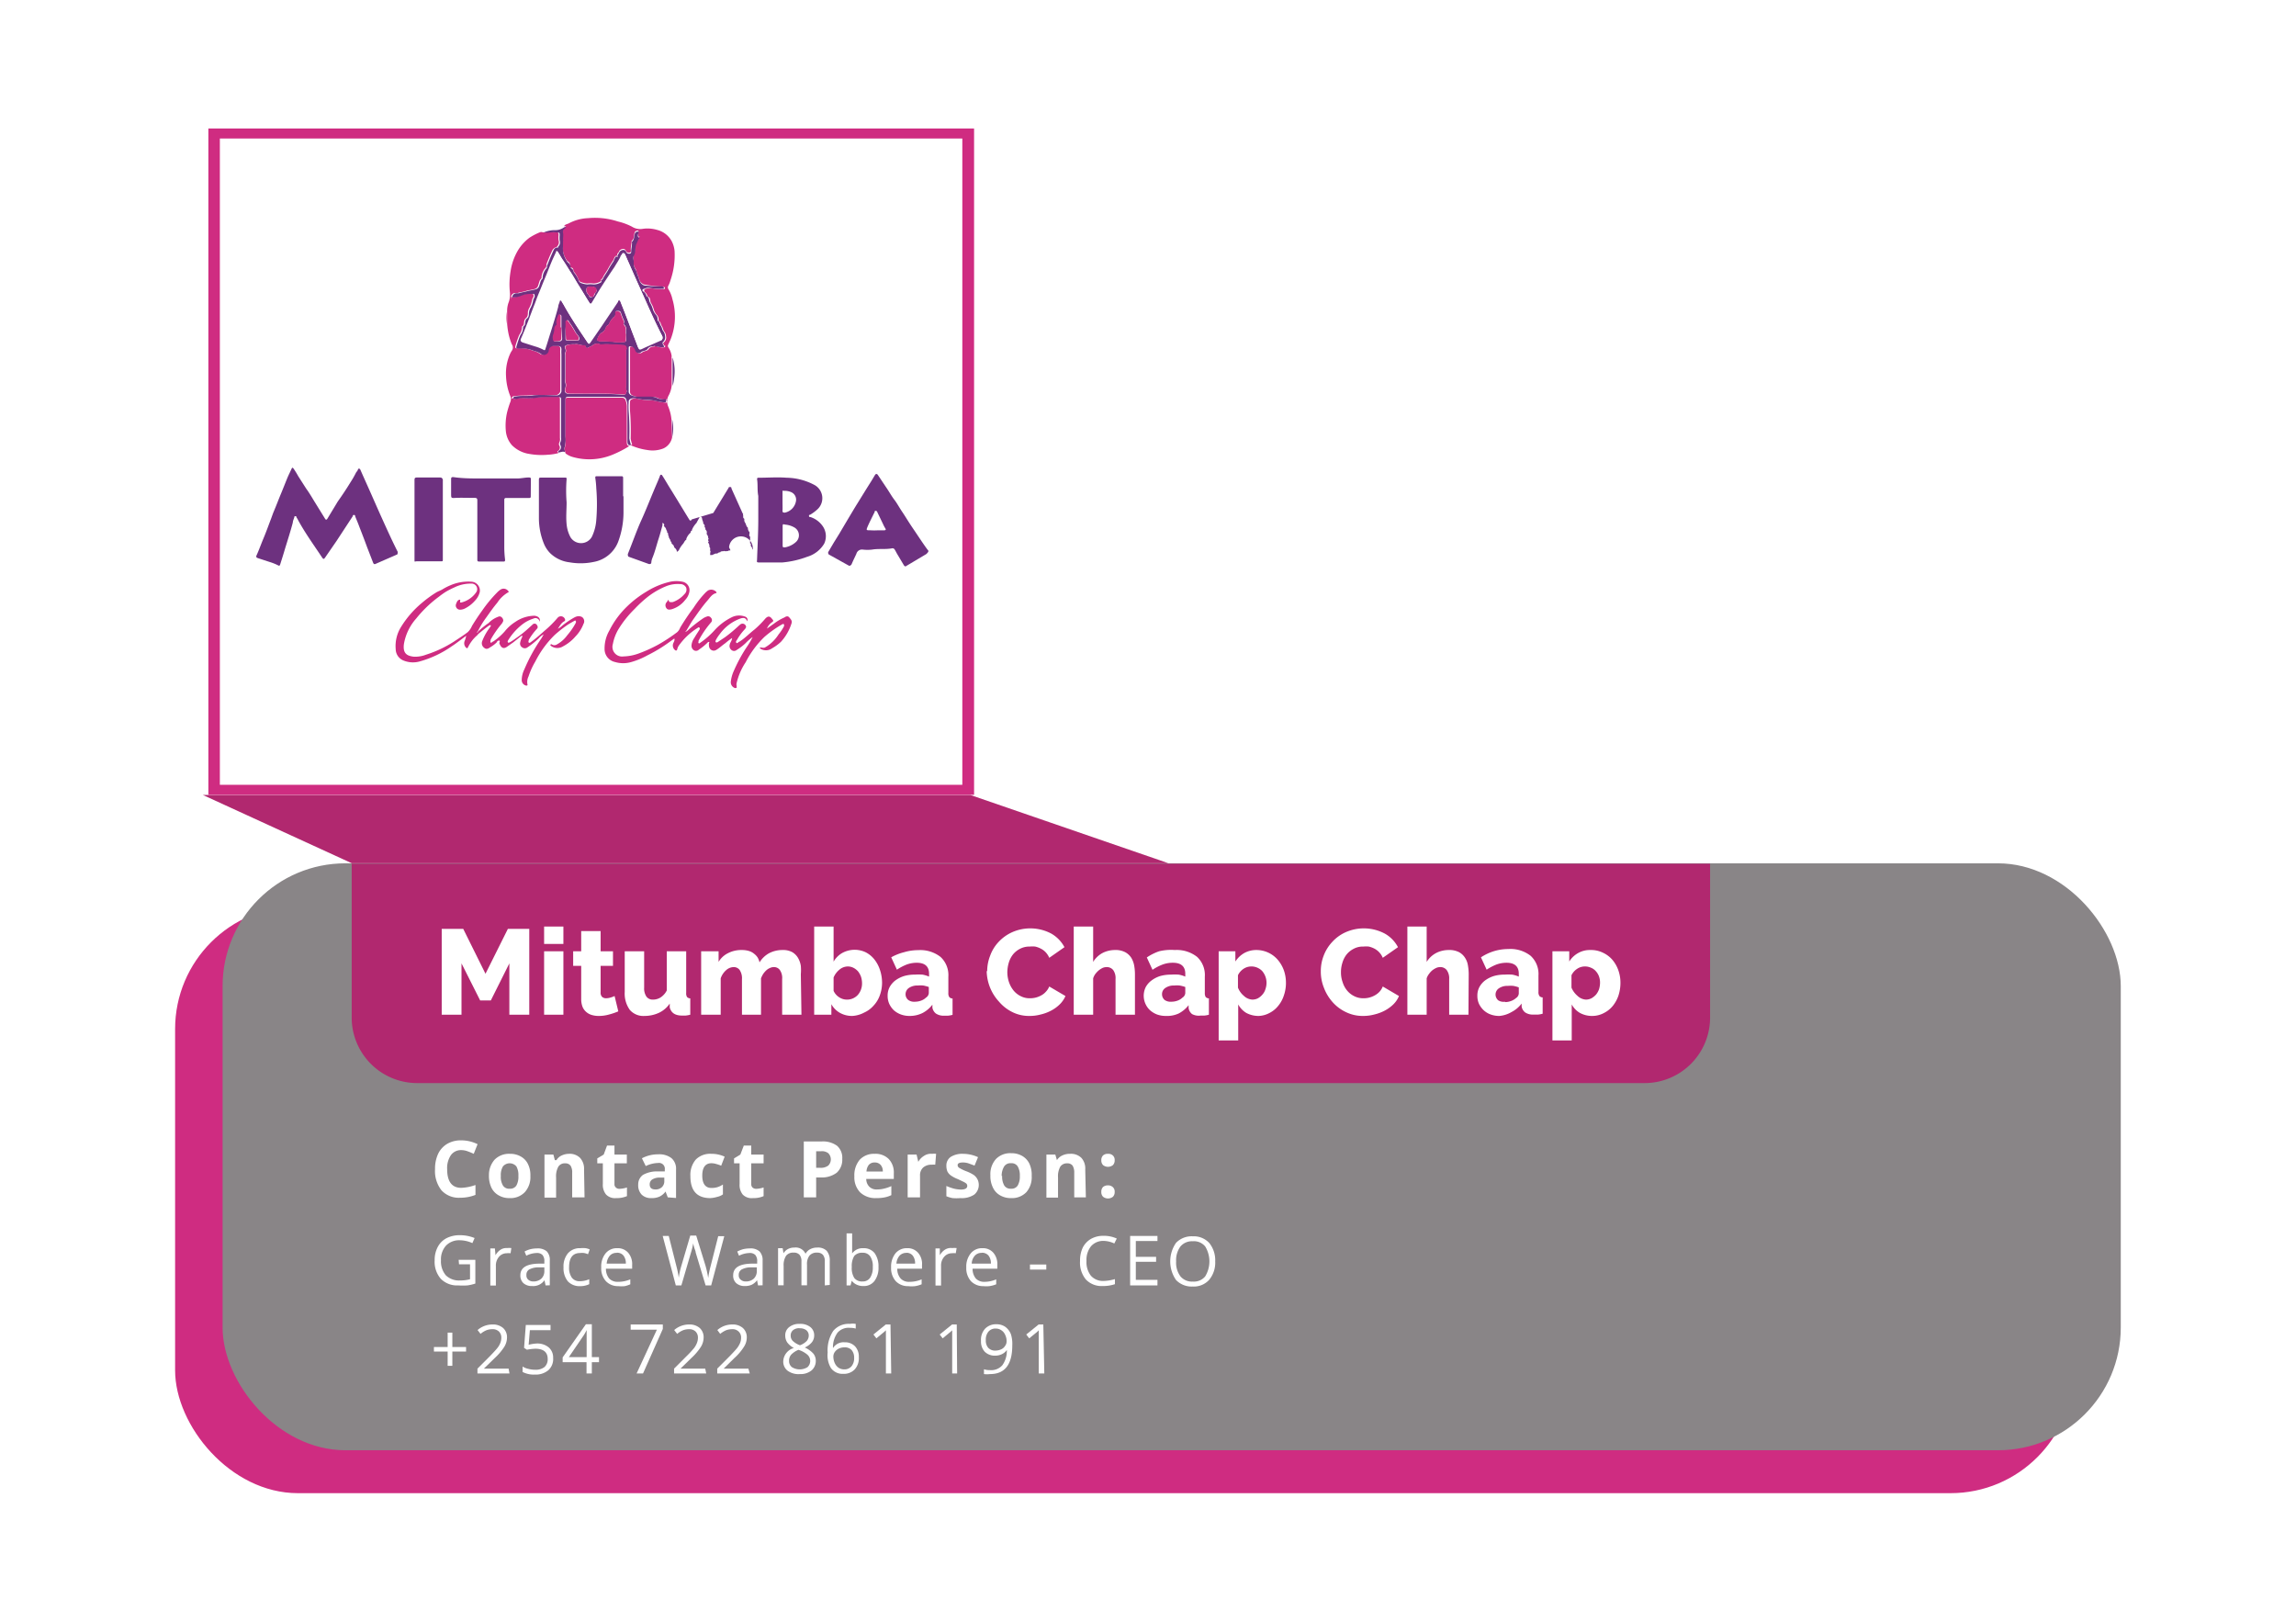 <svg id="PRINT" xmlns="http://www.w3.org/2000/svg" viewBox="0 0 185.67 131.14"><defs><style>.cls-1,.cls-7{fill:#fff;}.cls-2,.cls-5{fill:#cf2c81;}.cls-3{fill:#898587;}.cls-4{fill:#b1286f;}.cls-5,.cls-6,.cls-7{fill-rule:evenodd;}.cls-6{fill:#6d317f;}</style></defs><title>Clients-logo-1</title><rect class="cls-1" x="-8.53" y="-8.5" width="202.34" height="148.15"/><rect class="cls-2" x="14.16" y="73.28" width="153.5" height="47.46" rx="9.93"/><rect class="cls-3" x="18" y="69.81" width="153.5" height="47.46" rx="9.93"/><path class="cls-4" d="M28.44,69.84V82.29a5.3,5.3,0,0,0,5.29,5.29H133a5.3,5.3,0,0,0,5.29-5.29V69.84Z"/><path class="cls-1" d="M41.19,82.05V77.9l-1.5,3h-.86l-1.51-3v4.15h-1.6V75.11h1.74l1.8,3.63,1.81-3.63H42.8v6.94Z"/><path class="cls-1" d="M44,76.33V74.92h1.56v1.41Zm0,5.72V76.92h1.56v5.13Z"/><path class="cls-1" d="M50,81.78a5.17,5.17,0,0,1-.73.25,3,3,0,0,1-.84.12,1.93,1.93,0,0,1-.55-.07,1.19,1.19,0,0,1-.46-.24,1.12,1.12,0,0,1-.31-.42,1.75,1.75,0,0,1-.11-.64V78.1h-.65V76.92H47V75.29h1.57v1.63h1V78.1h-1v2.14a.48.48,0,0,0,.12.37.47.47,0,0,0,.33.11,1.23,1.23,0,0,0,.36-.06,2,2,0,0,0,.32-.12Z"/><path class="cls-1" d="M52.12,82.15a1.45,1.45,0,0,1-1.19-.49,2.26,2.26,0,0,1-.41-1.45V76.92h1.57v2.94a1.19,1.19,0,0,0,.18.72.62.62,0,0,0,.53.25,1.15,1.15,0,0,0,.61-.17,1.44,1.44,0,0,0,.51-.57V76.92h1.57v3.37a.54.54,0,0,0,.07.33.37.37,0,0,0,.26.11v1.32a2.41,2.41,0,0,1-.38.07h-.28c-.57,0-.88-.22-1-.65l0-.32a2.18,2.18,0,0,1-.88.75A2.78,2.78,0,0,1,52.12,82.15Z"/><path class="cls-1" d="M64.81,82.05H63.25V79.17a1.13,1.13,0,0,0-.19-.74.58.58,0,0,0-.47-.23.74.74,0,0,0-.32.07,1,1,0,0,0-.3.19,1.8,1.8,0,0,0-.25.29,2,2,0,0,0-.18.36v2.94H60V79.17a1.19,1.19,0,0,0-.19-.74.59.59,0,0,0-.48-.23.93.93,0,0,0-.61.25,1.54,1.54,0,0,0-.44.66v2.94H56.7V76.92h1.41v.86a1.82,1.82,0,0,1,.77-.71A2.34,2.34,0,0,1,60,76.82a1.91,1.91,0,0,1,.57.08,1.16,1.16,0,0,1,.41.22,1.22,1.22,0,0,1,.29.31,1.32,1.32,0,0,1,.15.39,2.1,2.1,0,0,1,.77-.74,2.32,2.32,0,0,1,1.1-.26,1.52,1.52,0,0,1,.79.18,1.29,1.29,0,0,1,.46.47,1.82,1.82,0,0,1,.22.63,3.85,3.85,0,0,1,0,.67Z"/><path class="cls-1" d="M68.92,82.15a2,2,0,0,1-1-.25,1.79,1.79,0,0,1-.69-.7v.85H65.84V74.92h1.57v2.84a1.88,1.88,0,0,1,.68-.69A2.08,2.08,0,0,1,70,77a2.15,2.15,0,0,1,.7.57,2.73,2.73,0,0,1,.46.86,3.3,3.3,0,0,1,.17,1.05,3,3,0,0,1-.18,1,2.37,2.37,0,0,1-.51.84,2.21,2.21,0,0,1-.76.56A2.31,2.31,0,0,1,68.92,82.15Zm-.44-1.32a1.18,1.18,0,0,0,.5-.1,1.21,1.21,0,0,0,.39-.28,1.4,1.4,0,0,0,.34-.94,1.77,1.77,0,0,0-.08-.52,1.55,1.55,0,0,0-.24-.44,1.28,1.28,0,0,0-.37-.29,1,1,0,0,0-.46-.11,1.05,1.05,0,0,0-.68.26,1.63,1.63,0,0,0-.47.63v1.08a1.2,1.2,0,0,0,.45.52A1.12,1.12,0,0,0,68.48,80.83Z"/><path class="cls-1" d="M73.56,82.15a2,2,0,0,1-.71-.12,1.8,1.8,0,0,1-.57-.34,1.76,1.76,0,0,1-.37-.52,1.57,1.57,0,0,1-.13-.65,1.47,1.47,0,0,1,.16-.7,1.74,1.74,0,0,1,.45-.53,2.43,2.43,0,0,1,.7-.36,3,3,0,0,1,.89-.12,4.21,4.21,0,0,1,.62,0,2.37,2.37,0,0,1,.53.16v-.23c0-.6-.34-.89-1-.89a2.4,2.4,0,0,0-.8.14,4.14,4.14,0,0,0-.8.42l-.46-1A4.1,4.1,0,0,1,73.1,77a4,4,0,0,1,1.16-.17,2.65,2.65,0,0,1,1.8.55,2,2,0,0,1,.63,1.6v1.32a.53.53,0,0,0,.08.33.35.35,0,0,0,.26.11v1.32a1.92,1.92,0,0,1-.38.07h-.3a1.11,1.11,0,0,1-.66-.17.77.77,0,0,1-.29-.48l0-.24a2.4,2.4,0,0,1-.81.68A2.32,2.32,0,0,1,73.56,82.15ZM74,81a1.41,1.41,0,0,0,.49-.09,1.08,1.08,0,0,0,.39-.24.48.48,0,0,0,.23-.37v-.49a3,3,0,0,0-.45-.12,2.32,2.32,0,0,0-.44,0,1.21,1.21,0,0,0-.71.19.61.61,0,0,0-.28.51.59.59,0,0,0,.22.47A.81.81,0,0,0,74,81Z"/><path class="cls-1" d="M79.83,78.52a3.41,3.41,0,0,1,.24-1.24,3.17,3.17,0,0,1,.68-1.11,3.4,3.4,0,0,1,1.1-.79,3.62,3.62,0,0,1,3.16.11,2.75,2.75,0,0,1,1.07,1.1l-1.23.86a1.53,1.53,0,0,0-.3-.46,1.41,1.41,0,0,0-.4-.29,1.79,1.79,0,0,0-.44-.16,2.18,2.18,0,0,0-.44,0,1.6,1.6,0,0,0-.8.19,1.75,1.75,0,0,0-.57.47,2,2,0,0,0-.33.67,2.78,2.78,0,0,0-.11.75,2.56,2.56,0,0,0,.13.79,2.23,2.23,0,0,0,.37.68,1.74,1.74,0,0,0,.58.46,1.54,1.54,0,0,0,.75.17,1.77,1.77,0,0,0,.45-.05,1.82,1.82,0,0,0,.44-.17,1.33,1.33,0,0,0,.38-.29,1.35,1.35,0,0,0,.29-.44l1.31.77a2.08,2.08,0,0,1-.47.68,2.86,2.86,0,0,1-.71.51,3.45,3.45,0,0,1-.85.31,3.37,3.37,0,0,1-.88.11,3,3,0,0,1-1.38-.31A3.34,3.34,0,0,1,80.79,81a3.75,3.75,0,0,1-1-2.47Z"/><path class="cls-1" d="M91.78,82.05H90.21V79.17a1.12,1.12,0,0,0-.19-.73.66.66,0,0,0-.54-.24.89.89,0,0,0-.3.06,1.73,1.73,0,0,0-.31.19,1.94,1.94,0,0,0-.28.29,1.18,1.18,0,0,0-.19.37v2.94H86.83V74.92H88.4v2.86a2,2,0,0,1,.74-.71,2.21,2.21,0,0,1,1-.25A1.67,1.67,0,0,1,91,77a1.36,1.36,0,0,1,.49.46,1.9,1.9,0,0,1,.23.63,4,4,0,0,1,.06.68Z"/><path class="cls-1" d="M94.27,82.15a2.08,2.08,0,0,1-.71-.12,1.87,1.87,0,0,1-.56-.34,1.6,1.6,0,0,1-.35-1.87,1.65,1.65,0,0,1,.46-.53,2.37,2.37,0,0,1,.69-.36,3.14,3.14,0,0,1,.89-.12,4.23,4.23,0,0,1,.63,0,2.37,2.37,0,0,1,.53.16v-.23c0-.6-.35-.89-1-.89A2.36,2.36,0,0,0,94,78a3.87,3.87,0,0,0-.8.42l-.46-1a4.2,4.2,0,0,1,1-.5A4.09,4.09,0,0,1,95,76.82a2.67,2.67,0,0,1,1.8.55,2,2,0,0,1,.63,1.6v1.32a.62.62,0,0,0,.07.33.37.37,0,0,0,.26.11v1.32a1.84,1.84,0,0,1-.37.07h-.3A1.14,1.14,0,0,1,96.4,82a.76.76,0,0,1-.28-.48l0-.24a2.43,2.43,0,0,1-.82.68A2.29,2.29,0,0,1,94.27,82.15ZM94.73,81a1.43,1.43,0,0,0,.5-.09,1.08,1.08,0,0,0,.39-.24.48.48,0,0,0,.23-.37v-.49a3,3,0,0,0-.45-.12,2.39,2.39,0,0,0-.44,0,1.19,1.19,0,0,0-.71.19.59.59,0,0,0-.28.51.61.61,0,0,0,.21.47A.85.85,0,0,0,94.73,81Z"/><path class="cls-1" d="M101.79,82.15a2.08,2.08,0,0,1-1-.24,1.82,1.82,0,0,1-.66-.69v2.91H98.55V76.92H99.9v.83a2.09,2.09,0,0,1,.71-.68,2,2,0,0,1,1-.25,2.27,2.27,0,0,1,1.7.77,2.71,2.71,0,0,1,.5.84,3,3,0,0,1,.18,1,3.08,3.08,0,0,1-.17,1.07,2.52,2.52,0,0,1-.46.84,2.15,2.15,0,0,1-.7.57A2,2,0,0,1,101.79,82.15Zm-.53-1.32a1,1,0,0,0,.47-.11,1.31,1.31,0,0,0,.36-.3,1.14,1.14,0,0,0,.24-.43,1.6,1.6,0,0,0,.09-.53,1.48,1.48,0,0,0-.35-.94,1.19,1.19,0,0,0-.39-.27,1.16,1.16,0,0,0-.49-.1,1.13,1.13,0,0,0-.63.19,1.27,1.27,0,0,0-.45.52v1a1.63,1.63,0,0,0,.47.66A1.09,1.09,0,0,0,101.26,80.83Z"/><path class="cls-1" d="M106.81,78.52a3.4,3.4,0,0,1,.23-1.24,3.35,3.35,0,0,1,.69-1.11,3.26,3.26,0,0,1,1.09-.79,3.62,3.62,0,0,1,3.16.11,2.69,2.69,0,0,1,1.07,1.1l-1.23.86a1.47,1.47,0,0,0-.69-.75,2,2,0,0,0-.44-.16,2.25,2.25,0,0,0-.44,0,1.55,1.55,0,0,0-.8.19,1.75,1.75,0,0,0-.57.47,2,2,0,0,0-.33.67,2.43,2.43,0,0,0-.11.75,2.3,2.3,0,0,0,.13.79,2,2,0,0,0,.36.68,1.74,1.74,0,0,0,.58.46,1.58,1.58,0,0,0,.76.17,1.7,1.7,0,0,0,.44-.05,1.82,1.82,0,0,0,.44-.17,1.52,1.52,0,0,0,.39-.29,1.33,1.33,0,0,0,.28-.44l1.31.77a2,2,0,0,1-.46.68,3.06,3.06,0,0,1-.71.51,3.6,3.6,0,0,1-.85.31,3.42,3.42,0,0,1-.88.11,3.08,3.08,0,0,1-1.39-.31,3.34,3.34,0,0,1-1.08-.81,3.71,3.71,0,0,1-.7-1.16A3.5,3.5,0,0,1,106.81,78.52Z"/><path class="cls-1" d="M118.75,82.05h-1.56V79.17a1.12,1.12,0,0,0-.2-.73.65.65,0,0,0-.53-.24.84.84,0,0,0-.3.06,1.79,1.79,0,0,0-.32.19,1.5,1.5,0,0,0-.27.29,1.2,1.2,0,0,0-.2.37v2.94h-1.56V74.92h1.56v2.86a2,2,0,0,1,.75-.71,2.2,2.2,0,0,1,1-.25A1.72,1.72,0,0,1,118,77a1.33,1.33,0,0,1,.48.46,1.54,1.54,0,0,1,.23.63,4,4,0,0,1,.06.68Z"/><path class="cls-1" d="M121.25,82.15a2,2,0,0,1-.71-.12,1.65,1.65,0,0,1-.56-.34,1.79,1.79,0,0,1-.38-.52,1.57,1.57,0,0,1-.13-.65,1.47,1.47,0,0,1,.16-.7,1.74,1.74,0,0,1,.45-.53,2.43,2.43,0,0,1,.7-.36,3,3,0,0,1,.89-.12,4.21,4.21,0,0,1,.62,0,2.37,2.37,0,0,1,.53.16v-.23c0-.6-.34-.89-1-.89a2.4,2.4,0,0,0-.8.14,4.14,4.14,0,0,0-.8.42l-.46-1a4.1,4.1,0,0,1,1.06-.5,4,4,0,0,1,1.16-.17,2.64,2.64,0,0,1,1.8.55,2,2,0,0,1,.63,1.6v1.32a.53.53,0,0,0,.08.33.35.35,0,0,0,.26.11v1.32a2,2,0,0,1-.37.07H124a1.11,1.11,0,0,1-.66-.17.77.77,0,0,1-.29-.48l0-.24a2.4,2.4,0,0,1-.81.68A2.32,2.32,0,0,1,121.25,82.15Zm.46-1.12a1.37,1.37,0,0,0,.49-.09,1.22,1.22,0,0,0,.4-.24.47.47,0,0,0,.22-.37v-.49a2.83,2.83,0,0,0-.44-.12,2.42,2.42,0,0,0-.45,0,1.21,1.21,0,0,0-.71.19.61.61,0,0,0-.28.51.62.62,0,0,0,.22.47A.81.81,0,0,0,121.71,81Z"/><path class="cls-1" d="M128.77,82.15a2.05,2.05,0,0,1-1-.24,1.78,1.78,0,0,1-.67-.69v2.91h-1.56V76.92h1.36v.83a2,2,0,0,1,.71-.68,1.92,1.92,0,0,1,1-.25,2.17,2.17,0,0,1,1,.21,2.31,2.31,0,0,1,.76.56,2.69,2.69,0,0,1,.49.84,3,3,0,0,1,.18,1,3.34,3.34,0,0,1-.16,1.07,2.71,2.71,0,0,1-.46.84,2.18,2.18,0,0,1-.71.57A2,2,0,0,1,128.77,82.15Zm-.53-1.32a1,1,0,0,0,.46-.11,1.52,1.52,0,0,0,.37-.3,1.49,1.49,0,0,0,.24-.43,1.89,1.89,0,0,0,.08-.53,1.46,1.46,0,0,0-.09-.52,1.29,1.29,0,0,0-.26-.42,1,1,0,0,0-.39-.27,1.13,1.13,0,0,0-.49-.1,1.1,1.1,0,0,0-.62.19,1.29,1.29,0,0,0-.46.52v1a1.76,1.76,0,0,0,.48.66A1.07,1.07,0,0,0,128.24,80.83Z"/><polygon class="cls-4" points="16.4 64.28 28.44 69.8 94.48 69.8 78.46 64.28 16.4 64.28"/><rect class="cls-2" x="16.85" y="10.39" width="61.92" height="53.88"/><rect class="cls-1" x="17.78" y="11.2" width="60.04" height="52.26"/><path class="cls-5" d="M63.83,49.93c-.11-.14-.26-.1-.4,0a4.15,4.15,0,0,0-.86.51l-.55.39a1.17,1.17,0,0,1,.43-.53c.11-.07.1-.14,0-.23-.18-.26-.34-.28-.56-.05a7.85,7.85,0,0,1-.86.87c-.43.33-.8.73-1.24,1-.07,0-.16.17-.24.09s0-.18.06-.26a4.31,4.31,0,0,1,.66-.88c0-.05.09-.1.06-.18a.29.29,0,0,0-.46-.17l-.13.11a12.18,12.18,0,0,1-1.1.92l-.6.4s-.11.07-.16,0,0-.1,0-.15a3.17,3.17,0,0,1,.32-.49,3.57,3.57,0,0,1,1.66-1.26c.27-.09.44-.08.57.22a.28.28,0,0,0-.18-.38,1.34,1.34,0,0,0-1.11.07A4.64,4.64,0,0,0,57.75,51a6.71,6.71,0,0,1-1.16,1s-.06.06-.1,0,0-.08,0-.11a.19.19,0,0,1,0-.08,7.73,7.73,0,0,1,1-1.47.27.27,0,0,0,0-.39.27.27,0,0,0-.34-.09,1.23,1.23,0,0,0-.26.12,11.79,11.79,0,0,0-1.19.92.72.72,0,0,1-.28.2A.3.3,0,0,1,55.5,51c.18-.29.34-.59.53-.87.38-.53.75-1.08,1.18-1.57.2-.23.36-.51.69-.6.06,0,.06-.07,0-.12a.55.55,0,0,0-.65-.09l-.16.13a7.83,7.83,0,0,0-1,1.26A18.34,18.34,0,0,0,55,50.76a.91.91,0,0,1-.24.36,13.9,13.9,0,0,1-1.52,1,11.5,11.5,0,0,1-1.56.71,3.87,3.87,0,0,1-1.26.25.78.78,0,0,1-.86-1A3.65,3.65,0,0,1,50,50.9a8.45,8.45,0,0,1,1.32-1.66,9.89,9.89,0,0,1,1.09-1,6.27,6.27,0,0,1,1.44-.83A2.5,2.5,0,0,1,55,47.23a.53.53,0,0,1,.48.27.48.48,0,0,1-.13.54,2.22,2.22,0,0,1-.93.64.59.59,0,0,1-.23,0c-.13,0-.08-.13-.15-.18a1.34,1.34,0,0,1-.16.23.38.38,0,0,0,0,.43c.1.17.27.14.42.11a2.16,2.16,0,0,0,1.11-.76,1.29,1.29,0,0,0,.33-.62.7.7,0,0,0-.54-.85,2.45,2.45,0,0,0-1,0,6.24,6.24,0,0,0-1.94.81,8.39,8.39,0,0,0-1.54,1.18A7.11,7.11,0,0,0,49.27,51a2.87,2.87,0,0,0-.38,1.46,1.07,1.07,0,0,0,.84,1.07,2.32,2.32,0,0,0,1.33,0,6.15,6.15,0,0,0,1.3-.54,12,12,0,0,0,1.67-1l.5-.36c.06.17-.06.29-.1.43a.47.47,0,0,0,.15.5c.09.08.16.05.19-.07a.77.77,0,0,1,.1-.25,5.3,5.3,0,0,1,1.55-1.47s.1-.1.15,0,0,.1,0,.14c-.14.22-.29.44-.42.67a1.2,1.2,0,0,0-.23.61.43.43,0,0,0,.21.4.33.33,0,0,0,.39-.06,4.69,4.69,0,0,0,.69-.56.12.12,0,0,1,.12-.06c.07,0,0,.08,0,.12a.75.75,0,0,0,0,.15c0,.35.32.53.58.38s.48-.37.73-.54a6.82,6.82,0,0,1,.56-.43c0,.21-.16.36-.19.54a.41.41,0,0,0,.14.43.33.33,0,0,0,.42,0,4.29,4.29,0,0,0,.72-.55,3.93,3.93,0,0,1,.58-.5,7.08,7.08,0,0,1-.53.88,12.86,12.86,0,0,0-1.06,2,2.92,2.92,0,0,0-.18.72.49.49,0,0,0,.27.5.2.2,0,0,0,.2,0s0-.1,0-.15a.46.46,0,0,1,0-.23,5.14,5.14,0,0,1,.73-1.68,7.67,7.67,0,0,1,1.53-2.06,8.94,8.94,0,0,1,1.41-1c.05,0,.1-.09.15,0s0,.12,0,.17a4,4,0,0,1-.43.64,3.13,3.13,0,0,1-1.11,1.06.41.41,0,0,1-.26,0s-.12,0-.15,0,.05.09.1.12a.84.84,0,0,0,.9-.06,3.6,3.6,0,0,0,.71-.52A3.93,3.93,0,0,0,64,50.43C64.09,50.19,63.94,50.07,63.83,49.93Z"/><path class="cls-5" d="M46.48,49.91a7,7,0,0,0-1,.67,1.37,1.37,0,0,1-.37.26c.16-.21.26-.47.52-.6,0,0,.09-.05.07-.13a.35.35,0,0,0-.62-.14,8.78,8.78,0,0,1-.91.92c-.4.34-.78.7-1.2,1-.06.05-.15.12-.21.07s0-.15,0-.22a5,5,0,0,1,.64-.87c.12-.13.1-.21,0-.36a.22.22,0,0,0-.34,0l-.32.29a8.81,8.81,0,0,1-.75.62c-.26.18-.5.37-.77.52,0,0-.11.07-.15,0s0-.09,0-.13a4.8,4.8,0,0,1,1.13-1.29,2.84,2.84,0,0,1,.94-.5.34.34,0,0,1,.5.26c.08-.26-.1-.46-.42-.49a2.78,2.78,0,0,0-1.55.5,3.39,3.39,0,0,0-.85.76,4.88,4.88,0,0,1-.93.82c-.06,0-.15.14-.21.09s0-.17,0-.24a8.27,8.27,0,0,1,.84-1.22.82.82,0,0,0,.16-.25c.08-.18-.15-.46-.33-.4a2.07,2.07,0,0,0-.84.53h0a6.41,6.41,0,0,0-.86.7s-.06,0,0,.08h0c-.12,0-.06-.08,0-.13a7.32,7.32,0,0,1,.68-1.11c.29-.41.57-.81.89-1.19a2.56,2.56,0,0,1,.87-.83c.05,0,.07-.06,0-.12a.46.46,0,0,0-.62-.1,1.61,1.61,0,0,0-.28.24A10.92,10.92,0,0,0,39,49.36c-.29.4-.57.82-.83,1.25a1.5,1.5,0,0,1-.35.51c-.29.22-.59.42-.9.62a9.42,9.42,0,0,1-2.47,1.2,2.44,2.44,0,0,1-1,.16c-.58-.07-.87-.29-.79-1a4.15,4.15,0,0,1,1-2.09,9.74,9.74,0,0,1,1.82-1.75c.18-.14.37-.28.56-.4a6.61,6.61,0,0,1,.7-.36,3,3,0,0,1,1.37-.31.45.45,0,0,1,.38.73,2.07,2.07,0,0,1-1.19.8c-.09,0-.11,0-.09-.08s0-.08,0-.15c-.21,0-.27.2-.33.35a.34.34,0,0,0,.34.46.89.89,0,0,0,.42-.12,2.66,2.66,0,0,0,.77-.61,1.51,1.51,0,0,0,.39-.71.72.72,0,0,0-.64-.82,3.63,3.63,0,0,0-1.72.28,4.41,4.41,0,0,0-.65.33c-.16.1-.36.16-.52.26a9.4,9.4,0,0,0-1.15.84,7.94,7.94,0,0,0-1.68,1.93A2.92,2.92,0,0,0,32,52.5a1,1,0,0,0,.63.91,2,2,0,0,0,1.29.08,8.44,8.44,0,0,0,2.61-1.23c.4-.26.77-.56,1.17-.85a2.45,2.45,0,0,1-.12.41.49.49,0,0,0,.11.55c.06.06.1.06.14,0a3,3,0,0,1,.76-1,.31.31,0,0,0,.07-.09c.31-.25.61-.51.94-.73.07,0,.13,0,.07.1l-.07.11A4.46,4.46,0,0,0,39,51.83a.46.46,0,0,0,.18.57c.12.1.26.09.46-.06a2.55,2.55,0,0,0,.53-.4c0-.06.13-.17.21-.14s0,.14,0,.21v0c.11.31.3.53.63.28l.5-.35.7-.56a.17.17,0,0,1,0,.17,1.4,1.4,0,0,0-.14.39.36.36,0,0,0,.16.41.35.35,0,0,0,.42,0,6.33,6.33,0,0,0,.91-.73,1.22,1.22,0,0,1,.41-.32c-.09.14-.15.27-.23.38a13.9,13.9,0,0,0-1.34,2.45,2,2,0,0,0-.21.9.45.45,0,0,0,.37.41s.12,0,.1-.07a1,1,0,0,1,.08-.67,6,6,0,0,1,.55-1.21,8.09,8.09,0,0,1,1.57-2.15,10.58,10.58,0,0,1,1-.79c.18-.12.36-.22.54-.32s.11-.06.16,0,0,.09,0,.14a5.51,5.51,0,0,1-.69,1,2.55,2.55,0,0,1-.87.76.37.37,0,0,1-.34,0s-.1-.09-.14,0,.05.09.08.13a.87.87,0,0,0,.94,0,3.4,3.4,0,0,0,1-.8,2.94,2.94,0,0,0,.64-1,.42.42,0,0,0-.12-.57C46.83,49.78,46.65,49.83,46.48,49.91Zm-6.81.46h0Z"/><path class="cls-5" d="M54.35,35.37a1.24,1.24,0,0,1-.7.89,2.37,2.37,0,0,1-1.29.13A4.88,4.88,0,0,1,51,36c0-.06.09,0,.12-.06a2.81,2.81,0,0,1-.12-.48,20.14,20.14,0,0,0-.05-2.2,6.43,6.43,0,0,1,0-.76.21.21,0,0,1,.09-.19.65.65,0,0,1,.47-.08,4.82,4.82,0,0,0,1.07.13,3,3,0,0,1,.59.09,6.29,6.29,0,0,0,.65.11c.15,0,.16-.08.17-.19s-.1-.08-.15-.07a1.21,1.21,0,0,1-.61-.1,1.26,1.26,0,0,0-.53-.11h-.91a1.19,1.19,0,0,1-.61-.1.33.33,0,0,1-.23-.36c0-.76,0-1.51,0-2.27,0-.4,0-.79,0-1.19,0-.12,0-.16.16-.15a.45.45,0,0,1,.33.32.3.3,0,0,0,.29.23c.15,0,.21-.1.31-.14s.31-.07.39-.17a.49.49,0,0,1,.48-.23h0c.07-.11.19-.06.25,0a1.32,1.32,0,0,0,.48.06c.06,0,.12,0,.15-.07s-.05-.07-.09-.1-.12-.17,0-.25a.48.48,0,0,0,.16-.47.67.67,0,0,0-.13-.38c-.11-.12-.11-.31-.21-.45s-.07-.34-.26-.42c0,0,0-.08,0-.11a.55.55,0,0,0-.14-.37,1.2,1.2,0,0,1-.24-.42,2,2,0,0,0-.24-.56c-.1-.17,0-.43-.28-.52,0,0,0,0,0,0a.53.53,0,0,0-.22-.35c-.07-.06-.05-.22,0-.24s.39-.14.59-.07a3.73,3.73,0,0,0,.88.06h.09s.07,0,.07-.06,0,0,0-.06a.31.31,0,0,0-.24-.08A8.79,8.79,0,0,1,52.07,23a.27.27,0,0,1-.13-.07c-.26-.16-.26-.46-.37-.7s-.1-.36-.18-.49a1,1,0,0,1-.16-.65c0-.17-.06-.37,0-.48.17-.27.08-.56.17-.83s.06-.41.23-.56.06-.07,0-.09,0-.27,0-.4,0-.05,0-.07a.26.26,0,0,0-.29.1c-.11.23,0,.53-.26.71,0,0,0,0,0,0,0,.27-.1.53-.06.8a.13.13,0,0,1-.08.15.27.27,0,0,1-.33-.13.21.21,0,0,0-.22-.16.38.38,0,0,0-.32.18c0,.1-.19.17-.15.32s0,.05-.06.05-.12.06-.16.13-.07.18-.13.27a7.06,7.06,0,0,0-.42.69c-.13.24-.3.44-.41.69,0,.08-.15.1-.13.18a.1.1,0,0,1-.07.13,1.09,1.09,0,0,1-.56.15,2.09,2.09,0,0,0-.5,0,1.64,1.64,0,0,1-.44-.09.35.35,0,0,1-.25-.19,2.12,2.12,0,0,0-.38-.67c-.08-.1,0-.27-.18-.32s-.11-.08-.1-.16a.34.34,0,0,0-.05-.14c0-.15-.19-.2-.26-.32a1.82,1.82,0,0,1-.31-1.19c0-.14,0-.29,0-.42a.27.27,0,0,0,0-.15c-.08-.17,0-.36,0-.53s.11-.32.27-.45l-.17,0c.08-.15.25-.16.37-.22a3.62,3.62,0,0,1,1.57-.43,6,6,0,0,1,2.42.27,5,5,0,0,1,1.12.41,1.25,1.25,0,0,0,.91.18,2.75,2.75,0,0,1,1.14.09,1.85,1.85,0,0,1,1.16.88,2.12,2.12,0,0,1,.25.82,6.17,6.17,0,0,1-.33,2.37,2.35,2.35,0,0,1-.17.44.27.27,0,0,0,0,.28,2.58,2.58,0,0,1,.32.79,5,5,0,0,1-.12,3.22c-.06.16-.14.31-.21.47a.22.22,0,0,0,0,.22,1.64,1.64,0,0,1,.28.76c-.05.05,0,.11,0,.16,0,.68,0,1.36,0,2,0,.05,0,.11,0,.14a2.16,2.16,0,0,1-.27.88,1,1,0,0,0,0,.88,3.74,3.74,0,0,1,.24.93Z"/><path class="cls-5" d="M45.15,36.64a4.07,4.07,0,0,1-.84.13,5.65,5.65,0,0,1-1.48-.06A2.51,2.51,0,0,1,41.4,36a2,2,0,0,1-.49-1.11A4.77,4.77,0,0,1,41,33.37a8,8,0,0,1,.27-.87.61.61,0,0,0,0-.46,4.81,4.81,0,0,1-.35-1.64,3.84,3.84,0,0,1,.35-1.83,1.43,1.43,0,0,1,.12-.21.45.45,0,0,0,0-.52,4.88,4.88,0,0,1-.26-.82,6.14,6.14,0,0,1-.12-.86c0-.05,0-.11,0-.17,0-.28,0-.56,0-.84a2,2,0,0,1,.1-.64,1.79,1.79,0,0,0,.12-.89,6.4,6.4,0,0,1,.06-1.69,4.63,4.63,0,0,1,.53-1.57,3.58,3.58,0,0,1,1-1.14,4.9,4.9,0,0,1,.85-.44.28.28,0,0,1,.2,0,2.25,2.25,0,0,0,.52,0,2.09,2.09,0,0,1,.55,0c.19,0,.23,0,.23.23a2,2,0,0,0,0,.42.48.48,0,0,1-.13.51s0,.06-.08.06-.25.13-.31.27c-.17.37-.32.73-.46,1.1,0,.1,0,.22-.08.3a1.21,1.21,0,0,0-.32.76.17.17,0,0,1,0,.07c-.18.15-.19.37-.27.58a.41.41,0,0,1-.22.27c-.25.09-.52.1-.77.18s-.44.09-.66.16l-.22,0a.35.35,0,0,0-.32.33h0l0,0a1.59,1.59,0,0,0,.67-.1,1.94,1.94,0,0,1,.92-.17c.07,0,.17,0,.2.05a.27.27,0,0,1,0,.24.83.83,0,0,0-.11.29,1.89,1.89,0,0,1-.18.52.93.93,0,0,0-.14.38c0,.18,0,.37-.16.5s-.14.33-.17.49-.16.14-.15.23a1.07,1.07,0,0,1-.22.63,8.53,8.53,0,0,0-.32.93c0,.09,0,.16.11.15s.22,0,.32,0a2.38,2.38,0,0,1,1,.2,1.44,1.44,0,0,1,.58.26.4.4,0,0,0,.61-.32.39.39,0,0,1,.41-.34h.33c.2,0,.3.09.28.28a2.54,2.54,0,0,0,0,.39c0,1,0,2,0,3a.42.42,0,0,1-.32.32c-.65,0-1.3,0-1.95,0-.47.06-1,0-1.42.09-.1,0-.24,0-.22.19,0,0-.08,0-.09,0l0,0s.06,0,.07-.06a.44.44,0,0,0,.4.05,1.48,1.48,0,0,1,.46-.05,7.67,7.67,0,0,0,.82,0,8.22,8.22,0,0,1,.88-.08c.37,0,.75,0,1.13,0,.16,0,.21,0,.21.21v3.12a.66.66,0,0,1-.06.39.28.28,0,0,0,0,.2.33.33,0,0,1-.16.49C45.13,36.55,45.12,36.59,45.15,36.64Zm-3.8-12.46c0-.05,0-.11,0-.18S41.31,24.13,41.35,24.18Zm.1-.09v0h0s0,0,0,0Z"/><path class="cls-6" d="M41.49,32.25c0-.17.12-.17.22-.19.47-.09.95,0,1.42-.09.65-.07,1.3,0,1.95,0a.42.42,0,0,0,.32-.32c0-1,0-2,0-3a2.54,2.54,0,0,1,0-.39c0-.19-.08-.28-.28-.28h-.33a.39.39,0,0,0-.41.34.4.4,0,0,1-.61.32,1.44,1.44,0,0,0-.58-.26,2.38,2.38,0,0,0-1-.2c-.1,0-.21,0-.32,0s-.14-.06-.11-.15a8.53,8.53,0,0,1,.32-.93,1.07,1.07,0,0,0,.22-.63c0-.09.12-.11.15-.23s0-.36.17-.49.14-.32.16-.5a.93.93,0,0,1,.14-.38,1.89,1.89,0,0,0,.18-.52.83.83,0,0,1,.11-.29.27.27,0,0,0,0-.24c0-.09-.13-.05-.2-.05a1.94,1.94,0,0,0-.92.17,1.59,1.59,0,0,1-.67.1h0a.35.35,0,0,1,.32-.33l.22,0c.22-.07.45-.1.66-.16s.52-.09.77-.18a.41.41,0,0,0,.22-.27c.08-.21.09-.43.27-.58a.17.17,0,0,0,0-.07,1.21,1.21,0,0,1,.32-.76c.06-.08,0-.2.08-.3.14-.37.29-.73.46-1.1.06-.14.13-.26.31-.27s.06,0,.08-.06a.48.48,0,0,0,.13-.51,2,2,0,0,1,0-.42c0-.19,0-.24-.23-.23a2.09,2.09,0,0,0-.55,0,2.25,2.25,0,0,1-.52,0,2.29,2.29,0,0,1,.89-.19,1.21,1.21,0,0,0,.78-.24l.17,0c-.16.13-.31.23-.27.45s0,.36,0,.53a.27.27,0,0,1,0,.15c0,.13,0,.28,0,.42a1.82,1.82,0,0,0,.31,1.19c.07.12.21.17.26.32a.34.34,0,0,1,.05.14c0,.08,0,.12.1.16s.1.22.18.32a2.12,2.12,0,0,1,.38.67.35.35,0,0,0,.25.19,1.64,1.64,0,0,0,.44.09,2.09,2.09,0,0,1,.5,0,1.09,1.09,0,0,0,.56-.15.1.1,0,0,0,.07-.13c0-.08.09-.1.13-.18.11-.25.28-.45.41-.69a7.06,7.06,0,0,1,.42-.69c.06-.09.07-.19.13-.27s0-.15.16-.13.07,0,.06-.05.1-.22.15-.32a.38.38,0,0,1,.32-.18.21.21,0,0,1,.22.16.27.27,0,0,0,.33.13.13.13,0,0,0,.08-.15c0-.27.09-.53.06-.8,0,0,0,0,0,0,.23-.18.15-.48.26-.71a.26.26,0,0,1,.29-.1s0,0,0,.07-.16.25,0,.4,0,.06,0,.09-.17.36-.23.56,0,.56-.17.83c-.08.11,0,.31,0,.48a1,1,0,0,0,.16.65c.08.13.1.33.18.49s.11.54.37.7a.27.27,0,0,0,.13.07,8.79,8.79,0,0,0,1.36.07.31.31,0,0,1,.24.08s.06,0,0,.06,0,.05-.07.06h-.09a3.73,3.73,0,0,1-.88-.06c-.2-.07-.4,0-.59.07s-.1.18,0,.24a.53.53,0,0,1,.22.35s0,0,0,0c.25.09.18.35.28.52a2,2,0,0,1,.24.56,1.2,1.2,0,0,0,.24.42.55.55,0,0,1,.14.37s0,.1,0,.11c.19.08.16.29.26.42s.1.33.21.45a.67.67,0,0,1,.13.38.48.48,0,0,1-.16.47c-.09.08,0,.17,0,.25s.11,0,.09.1-.09.07-.15.07a1.32,1.32,0,0,1-.48-.06c-.06,0-.18-.07-.25,0h0a.49.49,0,0,0-.48.23c-.08.1-.25.12-.39.17s-.16.16-.31.14a.3.3,0,0,1-.29-.23A.45.45,0,0,0,51,28c-.11,0-.16,0-.16.15,0,.4,0,.79,0,1.19,0,.76,0,1.51,0,2.27a.33.33,0,0,0,.23.36,1.19,1.19,0,0,0,.61.1h.91a1.26,1.26,0,0,1,.53.11,1.21,1.21,0,0,0,.61.1s.16-.06.15.07,0,.2-.17.19a6.29,6.29,0,0,1-.65-.11,3,3,0,0,0-.59-.09,4.82,4.82,0,0,1-1.07-.13.65.65,0,0,0-.47.08.21.21,0,0,0-.09.19,6.43,6.43,0,0,0,0,.76,20.14,20.14,0,0,1,.05,2.2,2.81,2.81,0,0,0,.12.48S51,36,51,36h-.06c-.19,0-.2-.19-.2-.36,0-1,0-1.91,0-2.86a1.23,1.23,0,0,0-.09-.44.29.29,0,0,0-.28-.25H45.93c-.16,0-.2.06-.2.21v3a2.39,2.39,0,0,1-.06.84c-.06.14,0,.3.06.45-.19-.15-.39,0-.58,0,0,0,0-.09,0-.12a.33.33,0,0,0,.16-.49.28.28,0,0,1,0-.2.66.66,0,0,0,.06-.39V32.32c0-.16,0-.21-.21-.21-.38,0-.76,0-1.13,0a8.22,8.22,0,0,0-.88.08,7.67,7.67,0,0,1-.82,0,1.48,1.48,0,0,0-.46.05.44.44,0,0,1-.4-.05Zm12.09-4.93a.63.63,0,0,0,0-.09c-.48-.94-.91-1.89-1.34-2.85l-.83-1.85-.85-1.93c-.05-.1-.17-.12-.21,0s-.1.15-.14.24c-.13.29-.32.55-.48.83-.31.5-.65,1-1,1.51s-.56.92-.84,1.38c-.06.09-.12.11-.18,0-.3-.48-.6-1-.89-1.44s-.42-.7-.64-1.05-.42-.7-.64-1-.24-.43-.39-.63-.1-.07-.14,0c-.11.26-.24.51-.35.77-.18.43-.35.87-.53,1.31s-.36.9-.55,1.35c-.11.26-.2.53-.3.79-.19.48-.37,1-.56,1.46s-.35.9-.55,1.34c-.07.16,0,.19.09.23l1,.32a3.53,3.53,0,0,1,.7.28c.1.06.13,0,.15-.09.15-.44.28-.89.42-1.33.21-.68.43-1.37.61-2.06,0-.13.07-.26.11-.38s0-.12.1-.12.06.06.08.09l.16.26c.58,1.06,1.26,2.05,1.93,3.05.09.13.13.12.22,0l.93-1.35,1.31-1.95c0-.05,0-.12.11-.11s.08.07.1.12l.33.83c.21.55.42,1.09.62,1.63l.48,1.25c.06.15.11.17.27.1l.32-.15,1.32-.58C53.55,27.43,53.57,27.39,53.58,27.32Zm-7.1.52a2.15,2.15,0,0,0-.64.06c-.17.07-.21.12-.13.3a.37.37,0,0,1,0,.31.27.27,0,0,0,0,.17v1.95a1.06,1.06,0,0,0,0,.31.66.66,0,0,1,0,.44c-.1.3,0,.47.33.47,1.44,0,2.89-.05,4.34.07.12,0,.19,0,.23-.11s.13-.19,0-.3a.35.35,0,0,1,0-.22v-2.8a.29.29,0,0,1,0-.16.26.26,0,0,0-.23-.41c-.31,0-.63,0-.95-.06a4.81,4.81,0,0,0-.76,0,.37.37,0,0,1-.15,0,.56.56,0,0,0-.63.09c-.11.07-.24.1-.35.18a.14.14,0,0,1-.2-.09s0-.11-.11-.11C47,27.94,46.71,27.78,46.48,27.84ZM50.62,27h0v-.31a.44.44,0,0,0-.16-.45c-.05,0,0-.09,0-.14a.36.36,0,0,0,0-.18,5,5,0,0,1-.25-.64c-.06-.16-.2-.14-.33-.13s-.1.1-.1.17a.33.33,0,0,1-.08.27,1.39,1.39,0,0,0-.43.59c-.05.13-.23.14-.26.3a.72.72,0,0,1-.38.44,1,1,0,0,0-.32.53.05.05,0,0,0,0,.07c.08,0,.14.08.24.08a6.63,6.63,0,0,1,1.17.05,3,3,0,0,0,.74,0c.14,0,.2-.08.19-.22Zm-4.89-.29v.59c0,.2,0,.24.24.24h.66c.07,0,.16,0,.19-.05a.28.28,0,0,0,0-.25c-.09-.15-.21-.26-.29-.41A6.09,6.09,0,0,0,46,26c0-.05-.07-.13-.14-.1a.16.16,0,0,0-.09.18Zm-.33-.21h0v-.9a.15.15,0,0,0-.09-.15c-.07,0-.09.05-.12.11a1.22,1.22,0,0,0-.14.59.14.14,0,0,1,0,.15c-.13.11-.13.26-.17.41a2,2,0,0,1-.1.4.71.71,0,0,0,0,.38c0,.22.22.06.33.11a.4.4,0,0,0,.11,0c.17,0,.24-.09.24-.25Zm2.46-3.31h-.18c-.23,0-.28.12-.26.34s.19.27.23.43.38,0,.37,0,.1-.16.12-.26.09-.09.1-.17S48.14,23.17,47.86,23.17Z"/><path class="cls-5" d="M45.73,36.66c0-.15-.12-.31-.06-.45a2.39,2.39,0,0,0,.06-.84v-3c0-.15,0-.21.2-.21h4.39a.29.29,0,0,1,.28.25,1.23,1.23,0,0,1,.09.44c0,.95,0,1.91,0,2.86,0,.17,0,.32.2.36a8.74,8.74,0,0,1-1.36.7,4.92,4.92,0,0,1-3.19.19A1.73,1.73,0,0,1,45.73,36.66Z"/><path class="cls-6" d="M54.39,31.2s0-.09,0-.14c0-.67,0-1.35,0-2,0-.05,0-.11,0-.16a3.85,3.85,0,0,1,.12,1.72A2.44,2.44,0,0,1,54.39,31.2Z"/><path class="cls-6" d="M54.35,35.37V33.89A3.22,3.22,0,0,1,54.35,35.37Z"/><path class="cls-6" d="M41.05,25.15c0,.28,0,.56,0,.84,0,.06,0,.12,0,.17h0v-1Z"/><path class="cls-5" d="M41,25.19v1A2.87,2.87,0,0,1,41,25.19Z"/><path class="cls-6" d="M41.35,24.18c0-.05,0-.1,0-.18S41.35,24.13,41.35,24.18Z"/><path class="cls-6" d="M41.5,32.26s0,.07-.07.06l0,0c0-.06.05,0,.09,0Z"/><path class="cls-6" d="M41.45,24.09h0s0,0,0,0h0Z"/><path class="cls-6" d="M41.43,24l0,0h0Z"/><path class="cls-7" d="M53.58,27.32c0,.07,0,.11-.09.13L52.17,28l-.32.15c-.16.07-.21.05-.27-.1l-.48-1.25c-.2-.54-.41-1.08-.62-1.63l-.33-.83c0-.05,0-.12-.1-.12s-.08.06-.11.11l-1.31,1.95-.93,1.35c-.09.13-.13.14-.22,0-.67-1-1.35-2-1.93-3.05l-.16-.26s0-.1-.08-.09-.09.06-.1.12-.08.25-.11.38c-.18.69-.4,1.38-.61,2.06-.14.44-.27.89-.42,1.33,0,.07,0,.15-.15.09a3.53,3.53,0,0,0-.7-.28l-1-.32c-.11,0-.16-.07-.09-.23.2-.44.37-.89.55-1.34s.37-1,.56-1.46c.1-.26.19-.53.3-.79.19-.45.36-.9.55-1.35s.35-.88.53-1.31c.11-.26.24-.51.35-.77,0-.09.08-.09.14,0s.25.42.39.63.43.7.64,1,.42.7.64,1.05.59,1,.89,1.44c.06.1.12.08.18,0,.28-.46.55-.93.84-1.38s.65-1,1-1.51c.16-.28.35-.54.48-.83,0-.09.11-.15.14-.24s.16-.08.21,0l.85,1.93.83,1.85c.43,1,.86,1.91,1.34,2.85A.63.63,0,0,1,53.58,27.32Z"/><path class="cls-5" d="M46.48,27.84c.23-.06.5.1.78.07.07,0,.09.07.11.11a.14.14,0,0,0,.2.09c.11-.08.24-.11.35-.18a.56.56,0,0,1,.63-.09.37.37,0,0,0,.15,0,4.81,4.81,0,0,1,.76,0c.32,0,.64,0,.95.06a.26.26,0,0,1,.23.41.29.29,0,0,0,0,.16v2.8a.35.35,0,0,0,0,.22c.08.11,0,.2,0,.3s-.11.12-.23.11c-1.45-.12-2.9-.05-4.34-.07-.32,0-.43-.17-.33-.47a.66.66,0,0,0,0-.44,1.06,1.06,0,0,1,0-.31V28.68a.27.27,0,0,1,0-.17.37.37,0,0,0,0-.31c-.08-.18,0-.23.13-.3A2.15,2.15,0,0,1,46.48,27.84Z"/><path class="cls-5" d="M50.62,27v.45c0,.14,0,.22-.19.22a3,3,0,0,1-.74,0,6.63,6.63,0,0,0-1.17-.05c-.1,0-.16-.07-.24-.08a.05.05,0,0,1,0-.07,1,1,0,0,1,.32-.53.72.72,0,0,0,.38-.44c0-.16.21-.17.26-.3a1.39,1.39,0,0,1,.43-.59.33.33,0,0,0,.08-.27c0-.07,0-.17.1-.17s.27,0,.33.13a5,5,0,0,0,.25.64.36.36,0,0,1,0,.18c0,.05,0,.11,0,.14a.44.44,0,0,1,.16.45V27Z"/><path class="cls-5" d="M45.73,26.69v-.61a.16.16,0,0,1,.09-.18c.07,0,.11.05.14.1a6.09,6.09,0,0,1,.52.8c.08.15.2.26.29.41a.28.28,0,0,1,0,.25c0,.09-.12.05-.19.05H46c-.2,0-.24,0-.24-.24Z"/><path class="cls-5" d="M45.4,26.48v.85c0,.16-.07.23-.24.25a.4.4,0,0,1-.11,0c-.11,0-.3.11-.33-.11a.71.71,0,0,1,0-.38,2,2,0,0,0,.1-.4c0-.15,0-.3.17-.41a.14.14,0,0,0,0-.15,1.22,1.22,0,0,1,.14-.59c0-.06.05-.13.12-.11a.15.15,0,0,1,.09.15v.9Z"/><path class="cls-5" d="M47.86,23.17c.28,0,.42.12.38.33s-.08.11-.1.17-.12.14-.12.26-.35.08-.37,0-.22-.24-.23-.43,0-.31.26-.34Z"/><path class="cls-6" d="M50.39,40.13c0-.49,0-1,0-1.46,0-.09,0-.16-.13-.16h-2c-.08,0-.13,0-.12.14a7.71,7.71,0,0,1,.08.84,15.51,15.51,0,0,1,0,2.55,3.75,3.75,0,0,1-.35,1.35,1,1,0,0,1-1.73.06,2.71,2.71,0,0,1-.32-1.06c-.06-.59,0-1.18,0-1.77a11.68,11.68,0,0,1,0-1.87c0-.11,0-.13-.14-.13H43.77c-.14,0-.19,0-.19.19,0,1,0,2.08,0,3.13A5.47,5.47,0,0,0,44,44a2.36,2.36,0,0,0,.5.74,2.7,2.7,0,0,0,1.56.73A5.11,5.11,0,0,0,48,45.44a2.61,2.61,0,0,0,2-1.66,6.86,6.86,0,0,0,.42-2.28c0-.46,0-.91,0-1.37Z"/><path class="cls-6" d="M65.54,41.81c-.05,0-.12,0-.12-.09s0-.07.1-.1a3.49,3.49,0,0,0,.62-.47,1.22,1.22,0,0,0-.25-1.92,4.94,4.94,0,0,0-2.28-.6c-.74-.06-1.49,0-2.23,0-.11,0-.18,0-.15.17.06.43,0,.87.09,1.3,0,.62,0,1.24,0,1.86,0,1.1-.06,2.2-.1,3.3,0,.11-.07.22.13.22.65,0,1.29,0,1.93,0a7.58,7.58,0,0,0,2-.46,2.38,2.38,0,0,0,1.37-1.06,1.42,1.42,0,0,0-.16-1.47A1.94,1.94,0,0,0,65.54,41.81Zm-2.26-1.24h0c0-.25,0-.49,0-.73s0-.15.15-.15a1.3,1.3,0,0,1,.56.11.66.66,0,0,1,.38.71,1.15,1.15,0,0,1-.89.94c-.14,0-.21,0-.2-.18S63.28,40.8,63.28,40.57Zm1.07,3.27a1.77,1.77,0,0,1-.87.42c-.17,0-.19,0-.19-.17v-.75h0c0-.25,0-.51,0-.76s.05-.19.2-.16a1.79,1.79,0,0,1,.78.25A.73.73,0,0,1,64.35,43.84Z"/><path class="cls-6" d="M75,44.44c-.41-.56-.78-1.14-1.17-1.71s-.56-.88-.85-1.31-.42-.7-.65-1-.44-.68-.66-1l-.67-1c-.08-.13-.18-.12-.25,0l-.3.5c-.37.58-.73,1.17-1.09,1.75-.27.43-.52.86-.78,1.29l-.71,1.2-.44.71-.46.78c0,.08,0,.14.06.19l1.58.88c.11.07.18,0,.25-.08.12-.29.26-.57.39-.85a.47.47,0,0,1,.52-.35,3.23,3.23,0,0,0,.76,0c.53-.09,1.07,0,1.6-.1a.2.2,0,0,1,.21.08c.07.11.13.23.19.34l.56.94s.06.1.14.1l0,0,1.68-1C75.12,44.6,75.11,44.54,75,44.44Zm-3.51-1.56-.48,0a4.5,4.5,0,0,1-.62,0c-.34,0-.35,0-.24-.27s.35-.74.53-1.11a.47.47,0,0,0,.05-.1c0-.06,0-.1.1-.09a.11.11,0,0,1,.1.07l.48,1a3,3,0,0,0,.16.31C71.67,42.83,71.63,42.87,71.52,42.88Z"/><path class="cls-6" d="M42.93,38.77c0-.11,0-.16-.17-.16-.31,0-.62.08-.94.08s-.88,0-1.32,0-1.06,0-1.59,0c-.75,0-1.5,0-2.24-.11-.14,0-.19,0-.19.18,0,.38,0,.77,0,1.15s0,.37.37.35,1,0,1.54,0c.17,0,.21.06.21.21,0,.79,0,1.57,0,2.36h0c0,.8,0,1.6,0,2.41,0,.11,0,.17.17.17.63,0,1.26,0,1.89,0,.15,0,.2,0,.18-.19a8.2,8.2,0,0,1-.06-1.1c0-1.22,0-2.44,0-3.66v-.07a.12.12,0,0,1,.13-.12h1.85c.07,0,.16,0,.16-.11Z"/><path class="cls-6" d="M35.58,38.61H33.69c-.14,0-.17.07-.17.18s0,.45,0,.68c0,1.18,0,2.37,0,3.55,0,.53,0,1.06,0,1.58,0,.22,0,.44,0,.66s0,.14.14.13h1c.33,0,.65,0,1,0,.13,0,.16,0,.15-.15,0-.38,0-.76,0-1.13,0-1.78,0-3.56,0-5.34C35.75,38.65,35.72,38.61,35.58,38.61Z"/><path class="cls-6" d="M30.82,41.76c-.28-.62-.55-1.24-.82-1.85s-.58-1.29-.86-1.93c-.05-.11-.17-.12-.2,0s-.11.16-.15.24a8.52,8.52,0,0,1-.48.83c-.31.51-.64,1-1,1.51l-.84,1.39c-.06.09-.12.1-.18,0l-.89-1.44c-.21-.35-.42-.7-.64-1l-.64-1a6.65,6.65,0,0,0-.39-.63c-.06-.08-.1-.07-.14,0-.11.25-.24.5-.35.76-.18.44-.35.88-.53,1.31s-.36.91-.55,1.36c-.11.25-.19.52-.3.79-.18.48-.37,1-.56,1.45s-.35.91-.55,1.35c-.07.15,0,.19.1.23l.95.31a4.26,4.26,0,0,1,.7.28c.1.06.13,0,.16-.09.14-.44.28-.88.41-1.33.21-.68.43-1.36.61-2.05,0-.13.07-.26.11-.39s0-.11.1-.12.06.06.09.1a2.2,2.2,0,0,1,.15.26c.58,1.06,1.27,2,1.93,3,.09.12.13.12.22,0l.93-1.35,1.31-2s0-.12.11-.11.08.08.1.13c.11.28.23.55.33.83.21.54.42,1.08.62,1.63l.48,1.24c.06.16.11.18.27.1l.32-.14,1.33-.58c.05,0,.07-.06.08-.14l0-.09C31.68,43.67,31.25,42.71,30.82,41.76Z"/><path class="cls-6" d="M60.87,44.45h0a.08.08,0,0,0,0,0h0l-.05-.09s0,0,0-.09l0,0a.23.23,0,0,1-.1-.23l0-.08c-.09,0-.06-.09-.06-.14l0,0s0,0,0-.07l0-.07h0l0,0h0l0-.09h0l0,0s0,0,0-.06,0,0,0,0h0s0,0,0,0,0,0,0-.06l0,0h0l0,0h0l0-.09c-.05,0-.07,0-.05-.09l0,0c-.06,0,0-.06,0-.09l0,0h0l0,0c-.05,0,0,0,0-.06l0,0s0,0,0,0,0,0,0,0,0,0,0,0a.37.37,0,0,0,0-.11h0l0,0a.49.49,0,0,1-.13-.28s0-.05,0-.08h0l0,0c-.14-.1-.14-.27-.22-.4a.35.35,0,0,1-.07-.26l0-.06a.17.17,0,0,1-.09-.18,1,1,0,0,1,0-.1.07.07,0,0,1,0-.09.56.56,0,0,0-.05-.08l-.9-2c0-.06,0-.12-.12-.12s-.1.06-.13.1l-1.22,2L55.94,42c-.07.13-.13.13-.21,0l-.27-.44c-.45-.74-.9-1.48-1.36-2.22-.18-.29-.35-.59-.54-.88a.11.11,0,0,0-.12-.07.07.07,0,0,0-.06.06c-.16.43-.35.83-.52,1.25-.33.78-.64,1.58-1,2.37s-.72,1.82-1.09,2.73c0,.1,0,.18.07.22l1.64.59c.11,0,.17,0,.19-.12a1.21,1.21,0,0,1,.07-.33c.22-.52.35-1.07.52-1.6.12-.36.21-.72.31-1.08v0s0,0,0-.06,0-.09,0-.12.08,0,.11.06.06.09,0,.15a.61.61,0,0,0,.07.1.38.38,0,0,1,.13.24l.06.09s0,0,0,0a.42.42,0,0,1,0,.1h0s.08.07.09.12h0l0,0h0v0l0,.06s0,0,0,.07l0,0s0,0,0,0l.05.06h0l0,.09h0l0,0s0,0,0,0l0,0s0,0,0,0l0,0s.06,0,0,.06l0,0h0l0,0c.08,0,.06.09.08.13l0,0h0l0,0c.08,0,.07,0,.05.1l.1.14s.05,0,0,0l0,0h0l0,.08c.09.08.19.14.2.28l.05.07a.44.44,0,0,1,.17.25.08.08,0,0,1,0,0s0,0,0,0l0,.06c.08,0,.1-.07.16-.1l0,0a2,2,0,0,1,.36-.55c.08-.11.12-.25.25-.32l0-.07a1.17,1.17,0,0,1,.35-.5l0,0c0-.09,0-.13.1-.15l0-.06s0,0,0,0l0,0a1.75,1.75,0,0,1,.37-.57l0,0c.07-.14.15-.28.23-.42a.1.1,0,0,1,.12-.08.13.13,0,0,1,.1.1c0,.12.07.24.1.37l0,.09a.2.2,0,0,1,.1.26l0,0a.18.18,0,0,1,.07.19l0,0c.07.09.15.17.11.3a.3.3,0,0,1,0,.1.42.42,0,0,1,.12.28l0,.05c.08,0,0,.06,0,.1a.49.49,0,0,1,0,.11c.06,0,.05.05,0,.08l0,.06a.48.48,0,0,1,.1.29.08.08,0,0,1,0,0s0,0,0,.06a.08.08,0,0,0,0,0h0s0,0,0,0a.17.17,0,0,1,.06.15.88.88,0,0,0,0,.15s0,0,0,0a.14.14,0,0,1,0,.06q.08,0,0,.09a.69.69,0,0,1,0,.1h0a.49.49,0,0,0,0,.11.15.15,0,0,1,.13,0l.3-.13c0-.05,0-.06,0,0l.1,0s0,0,0,0l.05,0a.3.3,0,0,1,.24-.1l0,0h0l0,0c0-.08.14-.08.22-.09l.07,0c0-.05.06,0,.09,0l.05,0s0,0,.1,0l0,0a.06.06,0,0,1,.09,0l0,0a.14.14,0,0,1,.13-.06l.06,0c0-.11-.1-.18-.1-.29A.19.19,0,0,1,60.87,44.45Z"/><path class="cls-1" d="M37.3,93a1,1,0,0,0-.84.41,1.87,1.87,0,0,0-.3,1.13c0,1,.38,1.51,1.14,1.51a3.81,3.81,0,0,0,1.15-.23v.8a3.3,3.3,0,0,1-1.24.23,1.89,1.89,0,0,1-1.51-.6,2.52,2.52,0,0,1-.52-1.71,2.86,2.86,0,0,1,.25-1.24,1.88,1.88,0,0,1,.74-.81,2.18,2.18,0,0,1,1.13-.28,3,3,0,0,1,1.32.31l-.31.78a5.49,5.49,0,0,0-.51-.21A1.51,1.51,0,0,0,37.3,93Z"/><path class="cls-1" d="M42.89,95.09a1.81,1.81,0,0,1-.45,1.31,1.6,1.6,0,0,1-1.24.48,1.66,1.66,0,0,1-.87-.22,1.42,1.42,0,0,1-.59-.62,2.21,2.21,0,0,1-.2-1A1.86,1.86,0,0,1,40,93.77a1.63,1.63,0,0,1,1.24-.47,1.69,1.69,0,0,1,.88.22,1.39,1.39,0,0,1,.58.62A2,2,0,0,1,42.89,95.09Zm-2.39,0a1.35,1.35,0,0,0,.17.77.58.58,0,0,0,.55.26.58.58,0,0,0,.54-.26,1.45,1.45,0,0,0,.16-.77,1.43,1.43,0,0,0-.16-.77.71.71,0,0,0-1.09,0A1.37,1.37,0,0,0,40.5,95.09Z"/><path class="cls-1" d="M47.27,96.82h-1v-2a1,1,0,0,0-.13-.56.5.5,0,0,0-.42-.19.61.61,0,0,0-.57.27,1.59,1.59,0,0,0-.18.87v1.63h-.94V93.36h.72l.12.45H45a.93.93,0,0,1,.43-.38A1.39,1.39,0,0,1,46,93.3a1.18,1.18,0,0,1,.91.33,1.29,1.29,0,0,1,.32.94Z"/><path class="cls-1" d="M50.1,96.13a2.13,2.13,0,0,0,.6-.11v.7a2.08,2.08,0,0,1-.87.16,1,1,0,0,1-.82-.29,1.23,1.23,0,0,1-.26-.85V94.07H48.3v-.4l.52-.31.27-.73h.6v.73h1v.71h-1v1.67a.34.34,0,0,0,.12.29A.39.39,0,0,0,50.1,96.13Z"/><path class="cls-1" d="M54,96.82l-.18-.47h0a1.29,1.29,0,0,1-.49.41,1.48,1.48,0,0,1-.65.12,1.06,1.06,0,0,1-.79-.28,1.09,1.09,0,0,1-.28-.81A.94.94,0,0,1,52,95a2.32,2.32,0,0,1,1.16-.28l.6,0v-.15a.47.47,0,0,0-.54-.53,2.4,2.4,0,0,0-1,.25l-.31-.63a2.8,2.8,0,0,1,1.32-.32,1.61,1.61,0,0,1,1.07.31,1.13,1.13,0,0,1,.37.92v2.3Zm-.28-1.6h-.36a1.15,1.15,0,0,0-.61.15.46.46,0,0,0-.21.41c0,.27.16.4.46.4a.72.72,0,0,0,.53-.19.65.65,0,0,0,.19-.5Z"/><path class="cls-1" d="M57.44,96.88c-1.07,0-1.61-.59-1.61-1.77a1.91,1.91,0,0,1,.44-1.35,1.64,1.64,0,0,1,1.26-.46,2.47,2.47,0,0,1,1.07.23l-.28.73a2.85,2.85,0,0,0-.41-.14,1.31,1.31,0,0,0-.38-.06c-.49,0-.74.35-.74,1s.25,1,.74,1A1.59,1.59,0,0,0,58,96a1.61,1.61,0,0,0,.46-.22v.8a1.24,1.24,0,0,1-.46.2A2.38,2.38,0,0,1,57.44,96.88Z"/><path class="cls-1" d="M61.16,96.13a2.13,2.13,0,0,0,.59-.11v.7a2,2,0,0,1-.86.16,1,1,0,0,1-.83-.29,1.23,1.23,0,0,1-.25-.85V94.07h-.45v-.4l.51-.31.28-.73h.6v.73h1v.71h-1v1.67a.37.37,0,0,0,.11.29A.44.44,0,0,0,61.16,96.13Z"/><path class="cls-1" d="M68.11,93.71a1.4,1.4,0,0,1-.45,1.12,2,2,0,0,1-1.3.38H66v1.61H65V92.3h1.45a1.93,1.93,0,0,1,1.24.35A1.29,1.29,0,0,1,68.11,93.71ZM66,94.43h.32a1,1,0,0,0,.66-.18.71.71,0,0,0,0-1,.83.83,0,0,0-.57-.16H66Z"/><path class="cls-1" d="M70.87,96.88a1.79,1.79,0,0,1-1.31-.46,1.75,1.75,0,0,1-.47-1.3,1.94,1.94,0,0,1,.44-1.35,1.57,1.57,0,0,1,1.2-.47,1.51,1.51,0,0,1,1.14.42,1.57,1.57,0,0,1,.41,1.15v.46H70.05a.89.89,0,0,0,.24.62.81.81,0,0,0,.62.23,2.27,2.27,0,0,0,.59-.07,2.86,2.86,0,0,0,.58-.2v.73a2.21,2.21,0,0,1-.53.18A3.23,3.23,0,0,1,70.87,96.88ZM70.73,94a.6.6,0,0,0-.47.19.94.94,0,0,0-.19.54h1.32a.77.77,0,0,0-.18-.54A.62.62,0,0,0,70.73,94Z"/><path class="cls-1" d="M75.38,93.3a1.45,1.45,0,0,1,.32,0l-.07.88a1.14,1.14,0,0,0-.28,0,1,1,0,0,0-.7.23.84.84,0,0,0-.25.65v1.76h-1V93.36h.72l.14.59h0a1.24,1.24,0,0,1,.44-.47A1,1,0,0,1,75.38,93.3Z"/><path class="cls-1" d="M79.15,95.79a1,1,0,0,1-.37.81,1.82,1.82,0,0,1-1.11.28,3.87,3.87,0,0,1-.64,0,2.64,2.64,0,0,1-.5-.15V95.9a4.53,4.53,0,0,0,.59.21,2.75,2.75,0,0,0,.58.08c.35,0,.52-.1.52-.3a.29.29,0,0,0-.07-.18,1.28,1.28,0,0,0-.24-.15l-.44-.21a2.59,2.59,0,0,1-.59-.31.91.91,0,0,1-.27-.32,1.26,1.26,0,0,1-.08-.46.84.84,0,0,1,.35-.71,1.75,1.75,0,0,1,1-.25,2.88,2.88,0,0,1,1.21.27l-.28.68-.49-.18a1.43,1.43,0,0,0-.46-.07c-.28,0-.42.07-.42.22a.26.26,0,0,0,.14.22,3.32,3.32,0,0,0,.59.28,3.14,3.14,0,0,1,.59.3,1.07,1.07,0,0,1,.28.33A1,1,0,0,1,79.15,95.79Z"/><path class="cls-1" d="M83.43,95.09A1.85,1.85,0,0,1,83,96.4a1.61,1.61,0,0,1-1.24.48,1.69,1.69,0,0,1-.88-.22,1.39,1.39,0,0,1-.58-.62,2.08,2.08,0,0,1-.21-1,1.82,1.82,0,0,1,.45-1.32,1.61,1.61,0,0,1,1.24-.47,1.72,1.72,0,0,1,.88.22,1.45,1.45,0,0,1,.58.62A2.15,2.15,0,0,1,83.43,95.09Zm-2.39,0a1.44,1.44,0,0,0,.17.77.59.59,0,0,0,.55.26.58.58,0,0,0,.54-.26,1.44,1.44,0,0,0,.17-.77,1.42,1.42,0,0,0-.17-.77.58.58,0,0,0-.54-.26.6.6,0,0,0-.55.25A1.46,1.46,0,0,0,81,95.09Z"/><path class="cls-1" d="M87.81,96.82h-.94v-2a1.05,1.05,0,0,0-.13-.56.5.5,0,0,0-.43-.19.64.64,0,0,0-.57.27,1.59,1.59,0,0,0-.18.87v1.63h-.94V93.36h.72l.13.45h0a1,1,0,0,1,.44-.38,1.38,1.38,0,0,1,.62-.13,1.2,1.2,0,0,1,.92.33,1.29,1.29,0,0,1,.31.94Z"/><path class="cls-1" d="M89.06,93.82a.53.53,0,0,1,.14-.39.55.55,0,0,1,.4-.13.52.52,0,0,1,.4.14.48.48,0,0,1,.14.38.53.53,0,0,1-.14.39.64.64,0,0,1-.8,0A.53.53,0,0,1,89.06,93.82Zm0,2.56a.54.54,0,0,1,.14-.4.6.6,0,0,1,.4-.13A.56.56,0,0,1,90,96a.49.49,0,0,1,.14.39.52.52,0,0,1-.14.38.64.64,0,0,1-.8,0A.52.52,0,0,1,89.06,96.38Z"/><path class="cls-1" d="M37.09,101.87h1.35v1.92a3.71,3.71,0,0,1-.64.15,5.54,5.54,0,0,1-.75,0,1.84,1.84,0,0,1-1.4-.53,2.09,2.09,0,0,1-.5-1.5,2.21,2.21,0,0,1,.25-1.08,1.68,1.68,0,0,1,.71-.71,2.34,2.34,0,0,1,1.09-.24,3.1,3.1,0,0,1,1.18.23l-.18.41a2.5,2.5,0,0,0-1-.23,1.47,1.47,0,0,0-1.13.43,1.65,1.65,0,0,0-.41,1.19,1.74,1.74,0,0,0,.39,1.21,1.52,1.52,0,0,0,1.15.42,3.15,3.15,0,0,0,.81-.1v-1.21h-.89Z"/><path class="cls-1" d="M41,100.92a1.83,1.83,0,0,1,.35,0l-.06.42a1.33,1.33,0,0,0-.32,0,.81.81,0,0,0-.62.29,1.06,1.06,0,0,0-.25.73v1.59h-.45v-3h.37l.05.55h0a1.22,1.22,0,0,1,.4-.44A.84.84,0,0,1,41,100.92Z"/><path class="cls-1" d="M44.12,103.94l-.09-.42h0a1.1,1.1,0,0,1-1,.47,1,1,0,0,1-.7-.23.83.83,0,0,1-.25-.64c0-.6.48-.91,1.44-.94l.5,0V102a.75.75,0,0,0-.15-.52.62.62,0,0,0-.48-.16,1.94,1.94,0,0,0-.83.22l-.14-.34a2.09,2.09,0,0,1,.48-.19,2.31,2.31,0,0,1,.52-.06,1.13,1.13,0,0,1,.79.23,1,1,0,0,1,.25.75v2Zm-1-.32a.93.93,0,0,0,.66-.23.84.84,0,0,0,.24-.64v-.27l-.45,0a1.59,1.59,0,0,0-.77.17.48.48,0,0,0-.23.45.44.44,0,0,0,.14.37A.59.59,0,0,0,43.1,103.62Z"/><path class="cls-1" d="M46.92,104a1.29,1.29,0,0,1-1-.39,1.68,1.68,0,0,1-.35-1.13,1.66,1.66,0,0,1,.36-1.14,1.26,1.26,0,0,1,1-.41,2.18,2.18,0,0,1,.43,0,1.45,1.45,0,0,1,.33.1l-.14.39a1.34,1.34,0,0,0-.32-.1,1.25,1.25,0,0,0-.31,0c-.6,0-.9.38-.9,1.15a1.38,1.38,0,0,0,.22.84.76.76,0,0,0,.65.29,1.92,1.92,0,0,0,.76-.16v.4A1.67,1.67,0,0,1,46.92,104Z"/><path class="cls-1" d="M50,104a1.34,1.34,0,0,1-1-.4,1.53,1.53,0,0,1-.38-1.11,1.69,1.69,0,0,1,.35-1.14,1.17,1.17,0,0,1,.95-.42,1.11,1.11,0,0,1,.88.37,1.41,1.41,0,0,1,.32,1v.29H49a1.22,1.22,0,0,0,.26.79.93.93,0,0,0,.71.27,2.49,2.49,0,0,0,1-.2v.4a2.37,2.37,0,0,1-.45.15A2.68,2.68,0,0,1,50,104Zm-.12-2.69a.71.71,0,0,0-.57.23,1.1,1.1,0,0,0-.25.64h1.55a1,1,0,0,0-.19-.65A.65.65,0,0,0,49.86,101.3Z"/><path class="cls-1" d="M57.51,103.94h-.45l-.8-2.65c0-.12-.08-.26-.13-.44s-.07-.29-.07-.32a6.23,6.23,0,0,1-.19.78l-.77,2.63h-.45l-1.06-4h.49l.62,2.45a8.1,8.1,0,0,1,.19.93,6.21,6.21,0,0,1,.22-1l.71-2.41h.48l.75,2.43a8.43,8.43,0,0,1,.22,1,8.22,8.22,0,0,1,.19-.94l.62-2.44h.49Z"/><path class="cls-1" d="M61.3,103.94l-.08-.42h0a1.13,1.13,0,0,1-.44.37,1.29,1.29,0,0,1-.55.1,1,1,0,0,1-.69-.23.8.8,0,0,1-.25-.64c0-.6.48-.91,1.44-.94l.5,0V102a.75.75,0,0,0-.15-.52.62.62,0,0,0-.48-.16,2,2,0,0,0-.84.22l-.14-.34a2.53,2.53,0,0,1,.48-.19,2.39,2.39,0,0,1,.53-.06,1.1,1.1,0,0,1,.78.23,1,1,0,0,1,.26.75v2Zm-1-.32a.93.93,0,0,0,.66-.23.84.84,0,0,0,.24-.64v-.27l-.45,0a1.56,1.56,0,0,0-.77.17.49.49,0,0,0-.24.45.44.44,0,0,0,.15.37A.58.58,0,0,0,60.29,103.62Z"/><path class="cls-1" d="M66.7,103.94V102a.8.8,0,0,0-.15-.53.6.6,0,0,0-.47-.18.76.76,0,0,0-.62.24,1.11,1.11,0,0,0-.2.74v1.66h-.45V102a.8.8,0,0,0-.15-.53.59.59,0,0,0-.48-.18.71.71,0,0,0-.61.25,1.39,1.39,0,0,0-.2.83v1.56h-.45v-3h.37l.07.41h0a.91.91,0,0,1,.36-.34,1.08,1.08,0,0,1,.52-.12.87.87,0,0,1,.9.5h0a.91.91,0,0,1,.38-.37,1.2,1.2,0,0,1,.57-.13,1,1,0,0,1,.76.26,1.18,1.18,0,0,1,.25.82v1.94Z"/><path class="cls-1" d="M69.81,100.93a1.12,1.12,0,0,1,.91.39,1.81,1.81,0,0,1,.32,1.13,1.76,1.76,0,0,1-.33,1.14,1.07,1.07,0,0,1-.9.4,1.17,1.17,0,0,1-.53-.11,1,1,0,0,1-.4-.32h0l-.1.38h-.32V99.73h.45v1c0,.23,0,.44,0,.62h0A1.05,1.05,0,0,1,69.81,100.93Zm-.06.37a.82.82,0,0,0-.67.26,1.56,1.56,0,0,0-.2.89,1.49,1.49,0,0,0,.21.9.79.79,0,0,0,.67.27.69.69,0,0,0,.61-.31,1.5,1.5,0,0,0,.21-.86,1.41,1.41,0,0,0-.21-.86A.7.7,0,0,0,69.75,101.3Z"/><path class="cls-1" d="M73.44,104a1.35,1.35,0,0,1-1-.4,1.57,1.57,0,0,1-.38-1.11,1.74,1.74,0,0,1,.35-1.14,1.18,1.18,0,0,1,.95-.42,1.11,1.11,0,0,1,.88.37,1.36,1.36,0,0,1,.32,1v.29h-2a1.17,1.17,0,0,0,.27.79.9.9,0,0,0,.7.27,2.45,2.45,0,0,0,1-.2v.4A2.37,2.37,0,0,1,74,104,2.51,2.51,0,0,1,73.44,104Zm-.13-2.69a.74.74,0,0,0-.57.23,1.1,1.1,0,0,0-.25.64H74a1,1,0,0,0-.19-.65A.65.65,0,0,0,73.31,101.3Z"/><path class="cls-1" d="M77,100.92a2,2,0,0,1,.36,0l-.07.42a1.33,1.33,0,0,0-.32,0,.81.81,0,0,0-.62.29,1.06,1.06,0,0,0-.25.73v1.59h-.45v-3H76l0,.55h0a1.32,1.32,0,0,1,.4-.44A.88.88,0,0,1,77,100.92Z"/><path class="cls-1" d="M79.52,104a1.36,1.36,0,0,1-1-.4,1.57,1.57,0,0,1-.38-1.11,1.69,1.69,0,0,1,.36-1.14,1.16,1.16,0,0,1,.94-.42,1.11,1.11,0,0,1,.89.37,1.41,1.41,0,0,1,.32,1v.29h-2a1.22,1.22,0,0,0,.26.79.92.92,0,0,0,.71.27,2.41,2.41,0,0,0,.94-.2v.4A2.37,2.37,0,0,1,80,104,2.51,2.51,0,0,1,79.52,104Zm-.12-2.69a.71.71,0,0,0-.57.23,1,1,0,0,0-.25.64h1.55a1,1,0,0,0-.19-.65A.67.67,0,0,0,79.4,101.3Z"/><path class="cls-1" d="M83.29,102.66v-.41h1.32v.41Z"/><path class="cls-1" d="M89.23,100.34a1.31,1.31,0,0,0-1,.43,1.77,1.77,0,0,0-.37,1.19,1.79,1.79,0,0,0,.36,1.2,1.3,1.3,0,0,0,1,.42,3.5,3.5,0,0,0,.94-.15v.41a3,3,0,0,1-1,.15,1.74,1.74,0,0,1-1.35-.53,2.14,2.14,0,0,1-.47-1.5,2.45,2.45,0,0,1,.22-1.08,1.72,1.72,0,0,1,.66-.7,2,2,0,0,1,1-.25,2.5,2.5,0,0,1,1.09.22l-.2.4A2.11,2.11,0,0,0,89.23,100.34Z"/><path class="cls-1" d="M93.6,103.94H91.39v-4H93.6v.41H91.85v1.28h1.64v.4H91.85v1.46H93.6Z"/><path class="cls-1" d="M98.27,102a2.17,2.17,0,0,1-.49,1.49,1.67,1.67,0,0,1-1.33.54,1.74,1.74,0,0,1-1.35-.53,2.64,2.64,0,0,1,0-3,1.75,1.75,0,0,1,1.36-.53,1.7,1.7,0,0,1,1.33.54A2.23,2.23,0,0,1,98.27,102Zm-3.16,0a1.84,1.84,0,0,0,.35,1.21,1.21,1.21,0,0,0,1,.42,1.18,1.18,0,0,0,1-.42,2.32,2.32,0,0,0,0-2.42,1.17,1.17,0,0,0-1-.42,1.22,1.22,0,0,0-1,.42A1.86,1.86,0,0,0,95.11,102Z"/><path class="cls-1" d="M36.58,108.92h1.11v.37H36.58v1.15H36.2v-1.15H35.09v-.37H36.2v-1.16h.38Z"/><path class="cls-1" d="M41.2,111.06H38.61v-.39l1-1c.31-.32.52-.55.62-.68a1.51,1.51,0,0,0,.23-.4,1.16,1.16,0,0,0,.08-.42.69.69,0,0,0-.19-.5.73.73,0,0,0-.54-.19,1.39,1.39,0,0,0-.46.08,1.8,1.8,0,0,0-.49.3l-.24-.31a1.82,1.82,0,0,1,1.19-.45,1.25,1.25,0,0,1,.87.28,1,1,0,0,1,.32.77,1.46,1.46,0,0,1-.21.74,4.63,4.63,0,0,1-.79.93l-.87.85v0h2Z"/><path class="cls-1" d="M43.37,108.64a1.44,1.44,0,0,1,1,.31,1.07,1.07,0,0,1,.36.85,1.21,1.21,0,0,1-.39,1,1.58,1.58,0,0,1-1.08.35,2,2,0,0,1-1-.21v-.44a1.44,1.44,0,0,0,.47.19,2.15,2.15,0,0,0,.56.07,1.13,1.13,0,0,0,.74-.22.83.83,0,0,0,.26-.65c0-.55-.34-.83-1-.83a4.31,4.31,0,0,0-.68.08l-.23-.15.14-1.85h2v.42H42.85l-.1,1.18A3.26,3.26,0,0,1,43.37,108.64Z"/><path class="cls-1" d="M48.44,110.15h-.58v.91h-.43v-.91H45.5v-.39l1.88-2.68h.48v2.66h.58Zm-1-.41v-1.31c0-.26,0-.55,0-.88h0a3.92,3.92,0,0,1-.24.43L46,109.74Z"/><path class="cls-1" d="M51.48,111.06l1.64-3.54H51v-.42H53.6v.36L52,111.06Z"/><path class="cls-1" d="M57.11,111.06h-2.6v-.39l1-1a8.4,8.4,0,0,0,.63-.68,1.78,1.78,0,0,0,.22-.4,1.16,1.16,0,0,0,.08-.42.69.69,0,0,0-.19-.5.73.73,0,0,0-.54-.19,1.44,1.44,0,0,0-.46.08,1.8,1.8,0,0,0-.49.3l-.24-.31a1.82,1.82,0,0,1,1.19-.45,1.25,1.25,0,0,1,.87.28,1,1,0,0,1,.32.77,1.46,1.46,0,0,1-.21.74,4.63,4.63,0,0,1-.79.93l-.87.85v0h2Z"/><path class="cls-1" d="M60.63,111.06H58v-.39l1-1c.31-.32.52-.55.62-.68a1.85,1.85,0,0,0,.23-.4,1.16,1.16,0,0,0,.08-.42.65.65,0,0,0-.2-.5.69.69,0,0,0-.53-.19,1.5,1.5,0,0,0-.47.08,2,2,0,0,0-.49.3l-.23-.31a1.82,1.82,0,0,1,1.19-.45,1.25,1.25,0,0,1,.87.28,1,1,0,0,1,.32.77,1.38,1.38,0,0,1-.22.74,4.31,4.31,0,0,1-.79.93l-.86.85v0h2Z"/><path class="cls-1" d="M64.67,107.05a1.3,1.3,0,0,1,.85.25.83.83,0,0,1,.32.69.88.88,0,0,1-.18.54,1.54,1.54,0,0,1-.58.43,2.11,2.11,0,0,1,.69.49.91.91,0,0,1,.2.58,1,1,0,0,1-.35.79,1.41,1.41,0,0,1-.94.29,1.48,1.48,0,0,1-1-.28.93.93,0,0,1-.34-.78A1.17,1.17,0,0,1,64.2,109a1.57,1.57,0,0,1-.54-.45,1,1,0,0,1-.16-.55.82.82,0,0,1,.32-.69A1.3,1.3,0,0,1,64.67,107.05Zm-.86,3a.61.61,0,0,0,.23.5,1.19,1.19,0,0,0,1.26,0,.68.68,0,0,0,0-1,2.07,2.07,0,0,0-.73-.4,1.67,1.67,0,0,0-.59.39A.73.73,0,0,0,63.81,110.06Zm.85-2.65a.8.8,0,0,0-.53.16.55.55,0,0,0-.19.44.6.6,0,0,0,.16.42,1.67,1.67,0,0,0,.59.36,1.45,1.45,0,0,0,.55-.35.67.67,0,0,0,.16-.43.54.54,0,0,0-.2-.44A.81.81,0,0,0,64.66,107.41Z"/><path class="cls-1" d="M66.93,109.37a2.84,2.84,0,0,1,.45-1.75,1.62,1.62,0,0,1,1.34-.57,1.52,1.52,0,0,1,.48,0v.38a1.68,1.68,0,0,0-.47-.06,1.19,1.19,0,0,0-1,.39,2,2,0,0,0-.37,1.25h0a1,1,0,0,1,.94-.47,1.11,1.11,0,0,1,.84.32,1.21,1.21,0,0,1,.31.88,1.34,1.34,0,0,1-.34,1,1.2,1.2,0,0,1-.91.35,1.15,1.15,0,0,1-1-.46A2,2,0,0,1,66.93,109.37Zm1.33,1.36a.75.75,0,0,0,.59-.24,1,1,0,0,0,.22-.7.92.92,0,0,0-.2-.62.74.74,0,0,0-.59-.22,1,1,0,0,0-.45.1.84.84,0,0,0-.32.27.65.65,0,0,0-.12.37,1.31,1.31,0,0,0,.11.52.94.94,0,0,0,.3.38A.83.83,0,0,0,68.26,110.73Z"/><path class="cls-1" d="M72.07,111.06h-.43v-2.82c0-.24,0-.46,0-.67l-.13.12-.64.53-.24-.31,1-.81h.38Z"/><path class="cls-1" d="M77.4,111.06H77v-2.82c0-.24,0-.46,0-.67l-.13.12-.64.53-.24-.31,1-.81h.38Z"/><path class="cls-1" d="M81.86,108.79c0,1.55-.6,2.32-1.8,2.32a2,2,0,0,1-.49,0v-.39a1.45,1.45,0,0,0,.49.07,1.19,1.19,0,0,0,1-.4,2,2,0,0,0,.36-1.23h0a1,1,0,0,1-.4.34,1.23,1.23,0,0,1-.55.12,1.14,1.14,0,0,1-.84-.32,1.21,1.21,0,0,1-.3-.87,1.34,1.34,0,0,1,.34-1,1.23,1.23,0,0,1,.91-.35,1.25,1.25,0,0,1,.7.2,1.34,1.34,0,0,1,.47.61A2.58,2.58,0,0,1,81.86,108.79Zm-1.33-1.36a.73.73,0,0,0-.6.25,1,1,0,0,0-.21.69.88.88,0,0,0,.19.61.75.75,0,0,0,.6.23,1.14,1.14,0,0,0,.45-.1.73.73,0,0,0,.32-.28.6.6,0,0,0,.12-.36,1.13,1.13,0,0,0-.11-.52.83.83,0,0,0-.31-.38A.77.77,0,0,0,80.53,107.43Z"/><path class="cls-1" d="M84.45,111.06H84v-2.82c0-.24,0-.46,0-.67l-.12.12-.65.53-.24-.31,1-.81h.38Z"/></svg>
